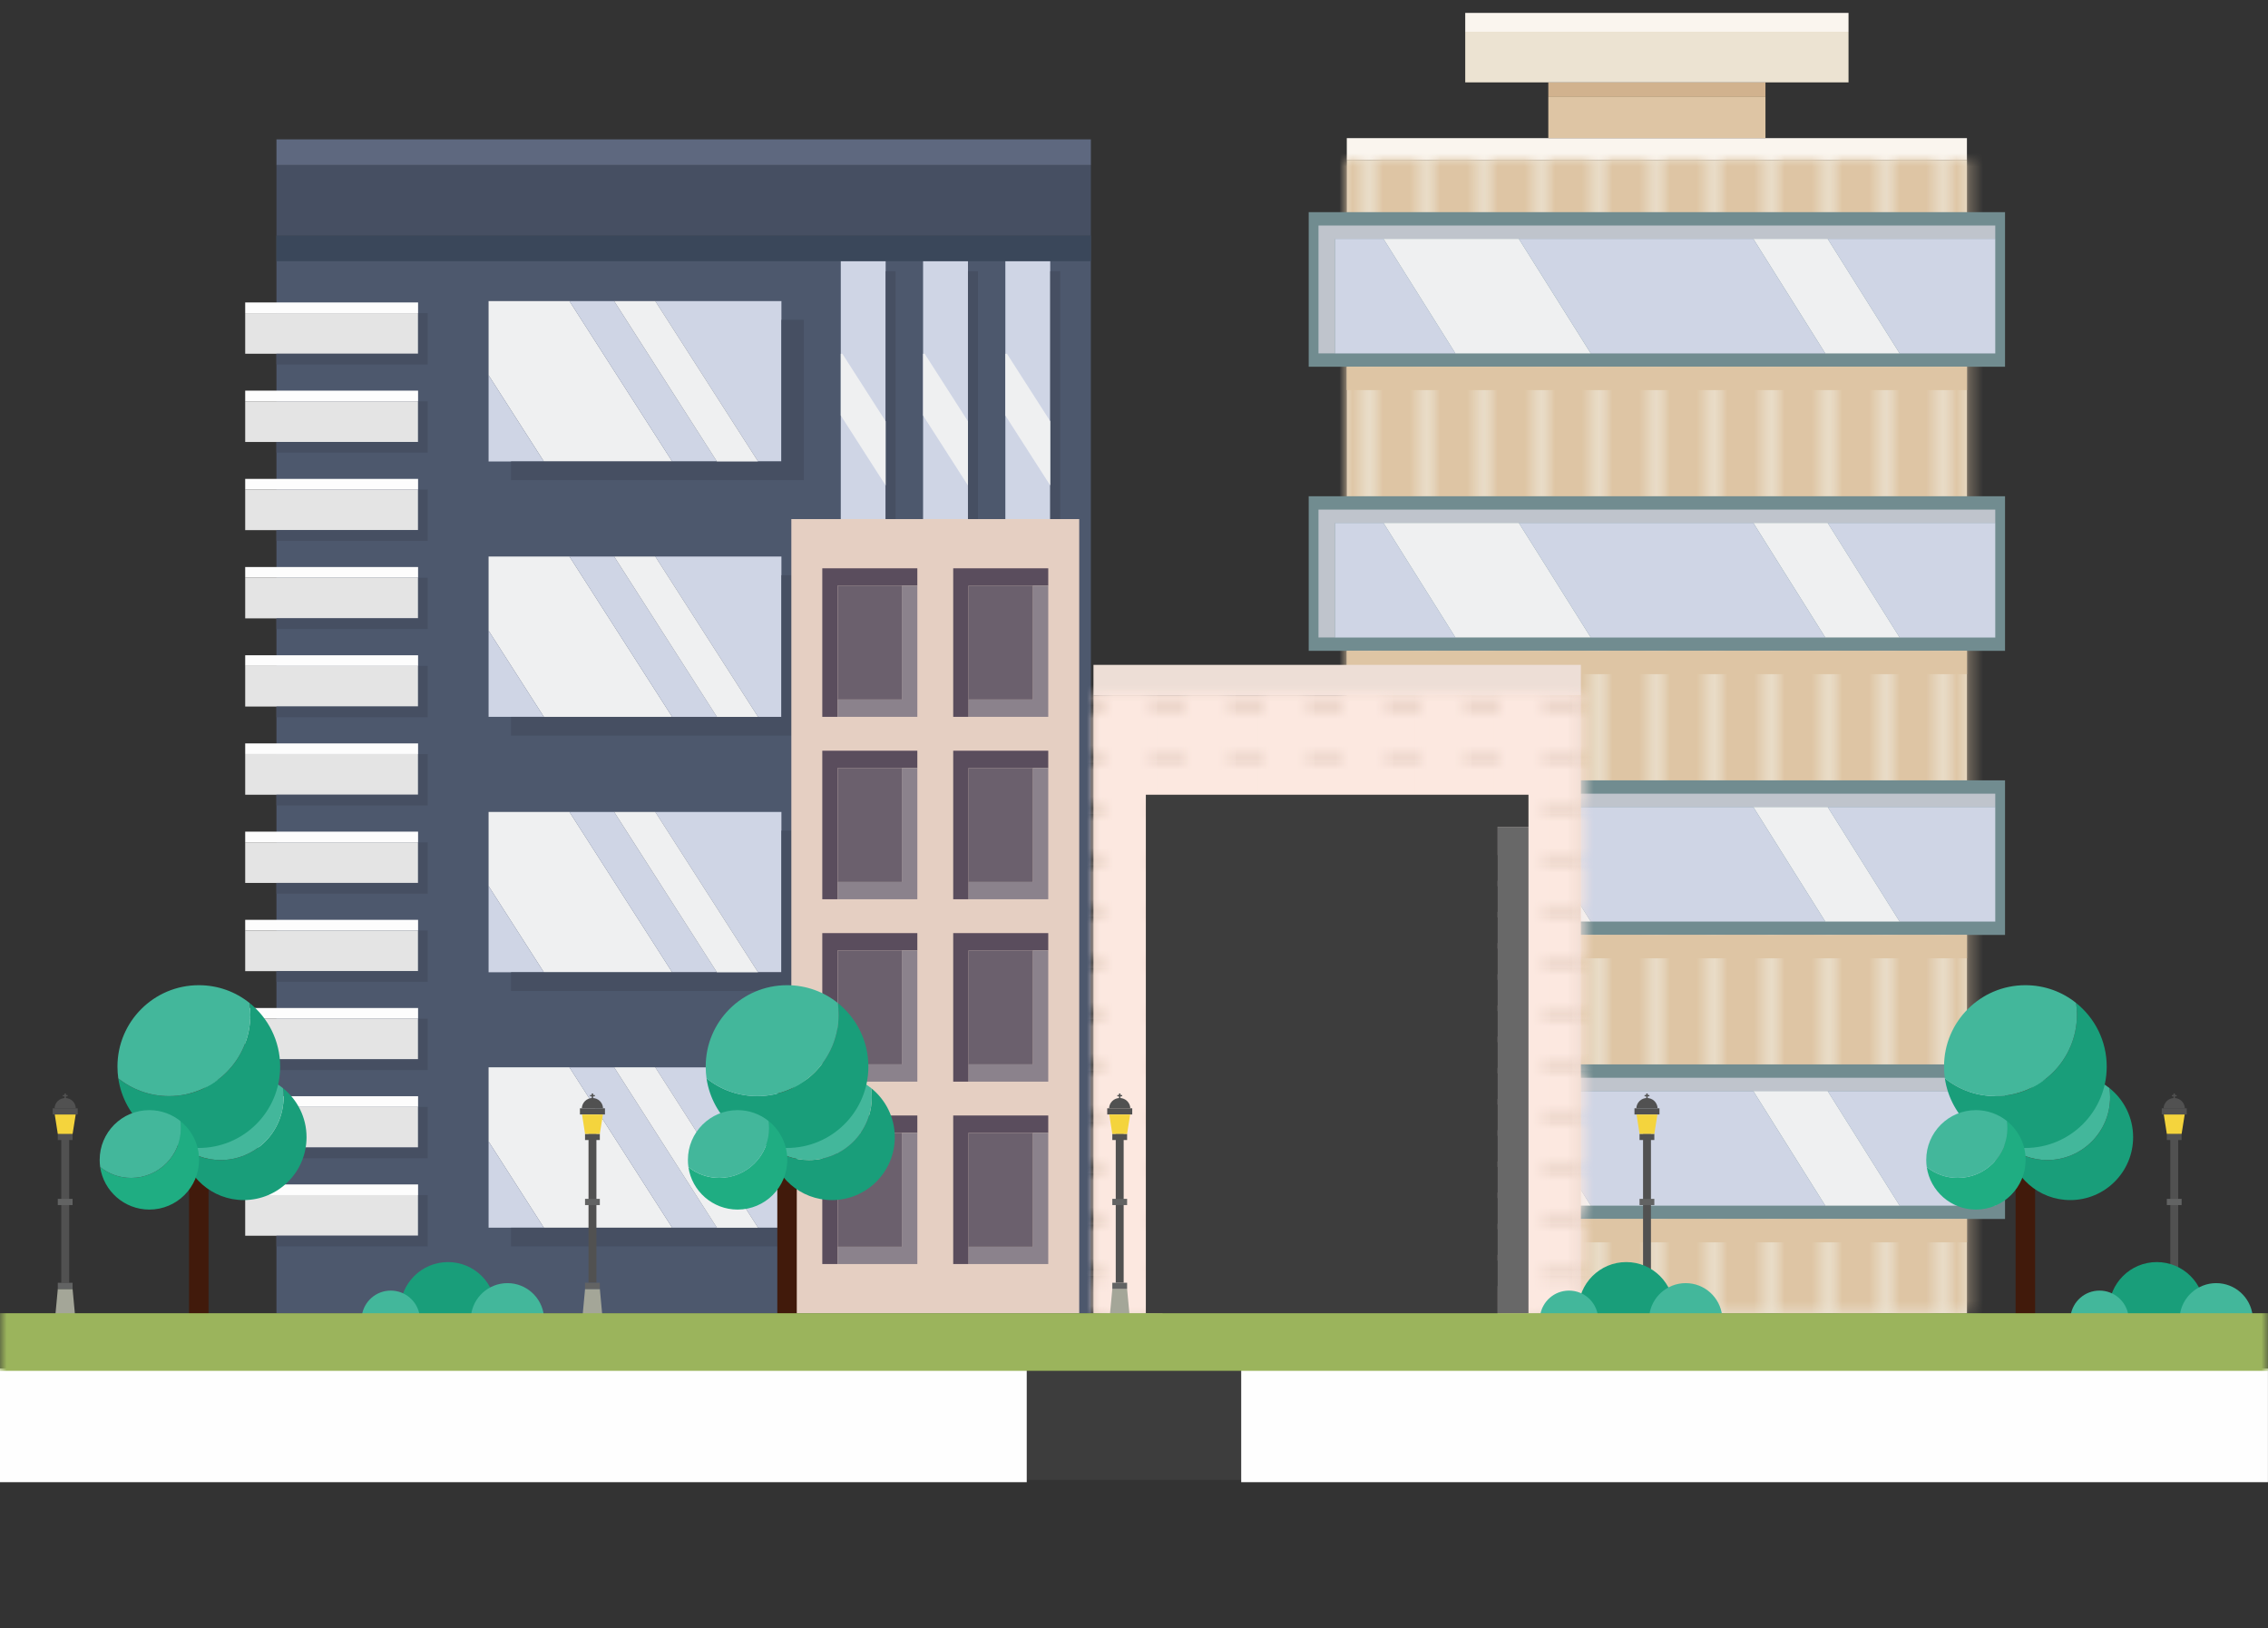 <?xml version="1.0" encoding="UTF-8"?>
<svg width="170px" height="122px" viewBox="0 0 170 122" version="1.1" xmlns="http://www.w3.org/2000/svg" xmlns:xlink="http://www.w3.org/1999/xlink">
    <rect x="0" y="0" width="170" height="122" fill="#333333" stroke="none"/>
    <title>编组</title>
    <defs>
        <polygon id="path-1" points="1.053 0 2.295 0 2.295 86.421 1.053 86.421"></polygon>
        <polygon id="path-3" points="0 0 3.348 0 3.348 86.421 0 86.421"></polygon>
        <polygon id="path-5" points="0 0 3.348 0 3.348 86.421 0 86.421"></polygon>
        <polygon id="path-7" points="0 0 3.348 0 3.348 86.421 0 86.421"></polygon>
        <polygon id="path-9" points="0 0 3.348 0 3.348 86.421 0 86.421"></polygon>
        <polygon id="path-11" points="0 0 3.348 0 3.348 86.421 0 86.421"></polygon>
        <polygon id="path-13" points="0 0 3.348 0 3.348 86.421 0 86.421"></polygon>
        <polygon id="path-15" points="0 0 3.348 0 3.348 86.421 0 86.421"></polygon>
        <polygon id="path-17" points="0 0 3.348 0 3.348 86.421 0 86.421"></polygon>
        <polygon id="path-19" points="0 0 3.348 0 3.348 86.421 0 86.421"></polygon>
        <polygon id="path-21" points="0 0 3.348 0 3.348 86.421 0 86.421"></polygon>
        <polygon id="path-23" points="1.054 0 2.294 0 2.294 86.421 1.054 86.421"></polygon>
        <polygon id="path-25" points="-1.18934508e-14 1.31 36.534 1.31 36.534 2.038 -1.18934508e-14 2.038"></polygon>
        <polygon id="path-27" points="-1.18934508e-14 0 36.534 0 36.534 3.348 -1.18934508e-14 3.348"></polygon>
        <polygon id="path-29" points="-1.18934508e-14 0 36.534 0 36.534 3.348 -1.18934508e-14 3.348"></polygon>
        <polygon id="path-31" points="-1.18934508e-14 0 36.534 0 36.534 3.348 -1.18934508e-14 3.348"></polygon>
        <polygon id="path-33" points="-1.18934508e-14 0 36.534 0 36.534 3.348 -1.18934508e-14 3.348"></polygon>
        <polygon id="path-35" points="-1.18934508e-14 0 36.534 0 36.534 3.348 -1.18934508e-14 3.348"></polygon>
        <polygon id="path-37" points="-1.18934508e-14 0 36.534 0 36.534 3.348 -1.18934508e-14 3.348"></polygon>
        <polygon id="path-39" points="-1.18934508e-14 0 36.534 0 36.534 3.348 -1.18934508e-14 3.348"></polygon>
        <polygon id="path-41" points="-1.18934508e-14 0 36.534 0 36.534 3.348 -1.18934508e-14 3.348"></polygon>
        <polygon id="path-43" points="-1.18934508e-14 0 36.534 0 36.534 3.348 -1.18934508e-14 3.348"></polygon>
        <polygon id="path-45" points="-1.18934508e-14 0 36.534 0 36.534 3.348 -1.18934508e-14 3.348"></polygon>
        <polygon id="path-47" points="-1.18934508e-14 0 36.534 0 36.534 3.348 -1.18934508e-14 3.348"></polygon>
        <polygon id="path-49" points="-1.18934508e-14 0.297 36.534 0.297 36.534 3.051 -1.18934508e-14 3.051"></polygon>
        <polygon id="path-51" points="0 0 3.348 0 3.348 46.279 0 46.279"></polygon>
        <polygon id="path-53" points="0 0 3.348 0 3.348 46.279 0 46.279"></polygon>
        <polygon id="path-55" points="0 0 3.348 0 3.348 46.279 0 46.279"></polygon>
        <polygon id="path-57" points="0 0 3.348 0 3.348 46.279 0 46.279"></polygon>
        <polygon id="path-59" points="0 0 3.348 0 3.348 46.279 0 46.279"></polygon>
        <polygon id="path-61" points="0 0 3.348 0 3.348 46.279 0 46.279"></polygon>
        <polygon id="path-63" points="1.571 0 1.777 0 1.777 46.279 1.571 46.279"></polygon>
        <polygon id="path-65" points="0 120.092 169.997 120.092 169.997 0 0 0"></polygon>
    </defs>
    <g id="页面-3" stroke="none" stroke-width="1" fill="none" fill-rule="evenodd">
        <g id="蓄电所首页修改" transform="translate(-1409, -2922)">
            <g id="编组-41" transform="translate(0, 1925)">
                <g id="编组-82" transform="translate(0, 660)">
                    <g id="编组-48" transform="translate(327, 122)">
                        <g id="编组-63" transform="translate(15, 193)">
                            <g id="编组" transform="translate(1067, 22)">
                                <polygon id="Fill-1" fill="#FAF5EE" points="100.95 11.985 147.433 11.985 147.433 10.351 100.95 10.351"></polygon>
                                <polygon id="Fill-2" fill="#ECE3D2" points="100.954 98.406 147.436 98.406 147.436 11.985 100.954 11.985"></polygon>
                                <g transform="translate(99.897, 11.985)">
                                    <g>
                                        <mask id="mask-2" fill="white">
                                            <use xlink:href="#path-1"></use>
                                        </mask>
                                        <g id="Clip-4"></g>
                                        <line x1="0.621" y1="-2.234" x2="0.621" y2="88.7" id="Stroke-3" stroke="#DEC5A4" stroke-width="11.543" mask="url(#mask-2)"></line>
                                    </g>
                                    <g transform="translate(3.252, 0)">
                                        <mask id="mask-4" fill="white">
                                            <use xlink:href="#path-3"></use>
                                        </mask>
                                        <g id="Clip-6"></g>
                                        <line x1="1.674" y1="-2.234" x2="1.674" y2="88.7" id="Stroke-5" stroke="#DEC5A4" stroke-width="11.543" mask="url(#mask-4)"></line>
                                    </g>
                                    <g transform="translate(7.556, 0)">
                                        <mask id="mask-6" fill="white">
                                            <use xlink:href="#path-5"></use>
                                        </mask>
                                        <g id="Clip-8"></g>
                                        <line x1="1.674" y1="-2.234" x2="1.674" y2="88.7" id="Stroke-7" stroke="#DEC5A4" stroke-width="11.543" mask="url(#mask-6)"></line>
                                    </g>
                                    <g transform="translate(11.86, 0)">
                                        <mask id="mask-8" fill="white">
                                            <use xlink:href="#path-7"></use>
                                        </mask>
                                        <g id="Clip-10"></g>
                                        <line x1="1.674" y1="-2.234" x2="1.674" y2="88.7" id="Stroke-9" stroke="#DEC5A4" stroke-width="11.543" mask="url(#mask-8)"></line>
                                    </g>
                                    <g transform="translate(16.165, 0)">
                                        <mask id="mask-10" fill="white">
                                            <use xlink:href="#path-9"></use>
                                        </mask>
                                        <g id="Clip-12"></g>
                                        <line x1="1.674" y1="-2.234" x2="1.674" y2="88.7" id="Stroke-11" stroke="#DEC5A4" stroke-width="11.543" mask="url(#mask-10)"></line>
                                    </g>
                                    <g transform="translate(20.469, 0)">
                                        <mask id="mask-12" fill="white">
                                            <use xlink:href="#path-11"></use>
                                        </mask>
                                        <g id="Clip-14"></g>
                                        <line x1="1.674" y1="-2.234" x2="1.674" y2="88.7" id="Stroke-13" stroke="#DEC5A4" stroke-width="11.543" mask="url(#mask-12)"></line>
                                    </g>
                                    <g transform="translate(24.774, 0)">
                                        <mask id="mask-14" fill="white">
                                            <use xlink:href="#path-13"></use>
                                        </mask>
                                        <g id="Clip-16"></g>
                                        <line x1="1.674" y1="-2.234" x2="1.674" y2="88.7" id="Stroke-15" stroke="#DEC5A4" stroke-width="11.543" mask="url(#mask-14)"></line>
                                    </g>
                                    <g transform="translate(29.078, 0)">
                                        <mask id="mask-16" fill="white">
                                            <use xlink:href="#path-15"></use>
                                        </mask>
                                        <g id="Clip-18"></g>
                                        <line x1="1.674" y1="-2.234" x2="1.674" y2="88.7" id="Stroke-17" stroke="#DEC5A4" stroke-width="11.543" mask="url(#mask-16)"></line>
                                    </g>
                                    <g transform="translate(33.382, 0)">
                                        <mask id="mask-18" fill="white">
                                            <use xlink:href="#path-17"></use>
                                        </mask>
                                        <g id="Clip-20"></g>
                                        <line x1="1.674" y1="-2.234" x2="1.674" y2="88.7" id="Stroke-19" stroke="#DEC5A4" stroke-width="11.543" mask="url(#mask-18)"></line>
                                    </g>
                                    <g transform="translate(37.686, 0)">
                                        <mask id="mask-20" fill="white">
                                            <use xlink:href="#path-19"></use>
                                        </mask>
                                        <g id="Clip-22"></g>
                                        <line x1="1.674" y1="-2.234" x2="1.674" y2="88.7" id="Stroke-21" stroke="#DEC5A4" stroke-width="11.543" mask="url(#mask-20)"></line>
                                    </g>
                                    <g transform="translate(41.991, 0)">
                                        <mask id="mask-22" fill="white">
                                            <use xlink:href="#path-21"></use>
                                        </mask>
                                        <g id="Clip-24"></g>
                                        <line x1="1.674" y1="-2.234" x2="1.674" y2="88.7" id="Stroke-23" stroke="#DEC5A4" stroke-width="11.543" mask="url(#mask-22)"></line>
                                    </g>
                                    <g transform="translate(45.241, 0)">
                                        <mask id="mask-24" fill="white">
                                            <use xlink:href="#path-23"></use>
                                        </mask>
                                        <g id="Clip-26"></g>
                                        <line x1="2.727" y1="-2.234" x2="2.727" y2="88.7" id="Stroke-25" stroke="#DEC5A4" stroke-width="11.543" mask="url(#mask-24)"></line>
                                    </g>
                                </g>
                                <polygon id="Fill-27" fill="#718C90" points="98.095 27.481 150.289 27.481 150.289 15.898 98.095 15.898"></polygon>
                                <polygon id="Fill-28" fill="#BFC4CC" points="149.557 16.899 149.557 17.9 100.071 17.9 100.071 26.48 98.829 26.48 98.829 16.899"></polygon>
                                <polygon id="Fill-29" fill="#EFF0F1" points="119.239 26.482 109.092 26.482 103.699 17.898 113.846 17.898"></polygon>
                                <polygon id="Fill-30" fill="#CFD5E5" points="103.701 17.899 109.094 26.482 100.072 26.482 100.072 17.899"></polygon>
                                <polygon id="Fill-31" fill="#EFF0F1" points="142.39 26.482 136.816 26.482 131.423 17.898 136.997 17.898"></polygon>
                                <polygon id="Fill-32" fill="#CFD5E5" points="131.423 17.899 136.816 26.482 119.24 26.482 113.847 17.899"></polygon>
                                <polygon id="Fill-33" fill="#CFD5E5" points="149.557 17.899 149.557 26.482 142.389 26.482 136.996 17.899"></polygon>
                                <polygon id="Fill-34" fill="#718C90" points="98.095 48.769 150.289 48.769 150.289 37.186 98.095 37.186"></polygon>
                                <polygon id="Fill-35" fill="#BFC4CC" points="149.557 38.187 149.557 39.188 100.071 39.188 100.071 47.768 98.829 47.768 98.829 38.187"></polygon>
                                <polygon id="Fill-36" fill="#EFF0F1" points="119.239 47.769 109.092 47.769 103.699 39.185 113.846 39.185"></polygon>
                                <polygon id="Fill-37" fill="#CFD5E5" points="103.701 39.186 109.094 47.77 100.072 47.77 100.072 39.186"></polygon>
                                <polygon id="Fill-38" fill="#EFF0F1" points="142.39 47.769 136.816 47.769 131.423 39.185 136.997 39.185"></polygon>
                                <polygon id="Fill-39" fill="#CFD5E5" points="131.423 39.186 136.816 47.77 119.24 47.77 113.847 39.186"></polygon>
                                <polygon id="Fill-40" fill="#CFD5E5" points="149.557 39.186 149.557 47.77 142.389 47.77 136.996 39.186"></polygon>
                                <polygon id="Fill-41" fill="#718C90" points="98.095 70.058 150.289 70.058 150.289 58.474 98.095 58.474"></polygon>
                                <polygon id="Fill-42" fill="#BFC4CC" points="149.557 59.474 149.557 60.475 100.071 60.475 100.071 69.055 98.829 69.055 98.829 59.474"></polygon>
                                <polygon id="Fill-43" fill="#EFF0F1" points="119.239 69.056 109.092 69.056 103.699 60.473 113.846 60.473"></polygon>
                                <polygon id="Fill-44" fill="#CFD5E5" points="103.701 60.473 109.094 69.057 100.072 69.057 100.072 60.473"></polygon>
                                <polygon id="Fill-45" fill="#EFF0F1" points="142.39 69.056 136.816 69.056 131.423 60.473 136.997 60.473"></polygon>
                                <polygon id="Fill-46" fill="#CFD5E5" points="131.423 60.473 136.816 69.057 119.24 69.057 113.847 60.473"></polygon>
                                <polygon id="Fill-47" fill="#CFD5E5" points="149.557 60.473 149.557 69.057 142.389 69.057 136.996 60.473"></polygon>
                                <polygon id="Fill-48" fill="#718C90" points="98.095 91.342 150.289 91.342 150.289 79.759 98.095 79.759"></polygon>
                                <polygon id="Fill-49" fill="#BFC4CC" points="149.557 80.761 149.557 81.762 100.071 81.762 100.071 90.342 98.829 90.342 98.829 80.761"></polygon>
                                <polygon id="Fill-50" fill="#EFF0F1" points="119.239 90.343 109.092 90.343 103.699 81.76 113.846 81.76"></polygon>
                                <polygon id="Fill-51" fill="#CFD5E5" points="103.701 81.761 109.094 90.344 100.072 90.344 100.072 81.761"></polygon>
                                <polygon id="Fill-52" fill="#EFF0F1" points="142.39 90.343 136.816 90.343 131.423 81.76 136.997 81.76"></polygon>
                                <polygon id="Fill-53" fill="#CFD5E5" points="131.423 81.761 136.816 90.344 119.24 90.344 113.847 81.761"></polygon>
                                <polygon id="Fill-54" fill="#CFD5E5" points="149.557 81.761 149.557 90.344 142.389 90.344 136.996 81.761"></polygon>
                                <polygon id="Fill-55" fill="#DEC5A4" points="100.95 29.232 147.433 29.232 147.433 27.481 100.95 27.481"></polygon>
                                <polygon id="Fill-56" fill="#DEC5A4" points="100.95 50.517 147.433 50.517 147.433 48.769 100.95 48.769"></polygon>
                                <polygon id="Fill-57" fill="#DEC5A4" points="100.95 71.808 147.433 71.808 147.433 70.058 100.95 70.058"></polygon>
                                <polygon id="Fill-58" fill="#DEC5A4" points="100.95 93.093 147.433 93.093 147.433 91.342 100.95 91.342"></polygon>
                                <polygon id="Fill-59" fill="#D1B28E" points="116.055 7.268 132.332 7.268 132.332 6.173 116.055 6.173"></polygon>
                                <polygon id="Fill-60" fill="#DEC5A4" points="116.055 10.351 132.332 10.351 132.332 7.265 116.055 7.265"></polygon>
                                <polygon id="Fill-61" fill="#FAF5EE" points="109.828 2.38 138.558 2.38 138.558 0.967 109.828 0.967"></polygon>
                                <polygon id="Fill-62" fill="#ECE3D2" points="109.828 6.173 138.558 6.173 138.558 2.38 109.828 2.38"></polygon>
                                <polygon id="Fill-63" fill="#464F62" points="20.722 17.652 81.768 17.652 81.768 12.366 20.722 12.366"></polygon>
                                <polygon id="Fill-64" fill="#5E687F" points="20.722 12.366 81.768 12.366 81.768 10.445 20.722 10.445"></polygon>
                                <polygon id="Fill-65" fill="#4D586D" points="20.722 98.406 81.768 98.406 81.768 17.652 20.722 17.652"></polygon>
                                <polygon id="Fill-66" fill="#FDFDFD" points="18.379 23.464 31.338 23.464 31.338 22.664 18.379 22.664"></polygon>
                                <polygon id="Fill-67" fill="#E4E4E4" points="18.379 26.507 31.338 26.507 31.338 23.464 18.379 23.464"></polygon>
                                <polygon id="Fill-68" fill="#464F62" points="32.058 23.463 32.058 27.31 20.722 27.31 20.722 26.506 31.338 26.506 31.338 23.463"></polygon>
                                <polygon id="Fill-69" fill="#FDFDFD" points="18.379 30.072 31.338 30.072 31.338 29.272 18.379 29.272"></polygon>
                                <polygon id="Fill-70" fill="#E4E4E4" points="18.379 33.119 31.338 33.119 31.338 30.072 18.379 30.072"></polygon>
                                <polygon id="Fill-71" fill="#464F62" points="32.058 30.072 32.058 33.919 20.722 33.919 20.722 33.116 31.338 33.116 31.338 30.072"></polygon>
                                <polygon id="Fill-72" fill="#FDFDFD" points="18.379 36.684 31.338 36.684 31.338 35.884 18.379 35.884"></polygon>
                                <polygon id="Fill-73" fill="#E4E4E4" points="18.379 39.724 31.338 39.724 31.338 36.681 18.379 36.681"></polygon>
                                <polygon id="Fill-74" fill="#464F62" points="32.058 36.682 32.058 40.528 20.722 40.528 20.722 39.725 31.338 39.725 31.338 36.682"></polygon>
                                <polygon id="Fill-75" fill="#FDFDFD" points="18.379 43.289 31.338 43.289 31.338 42.489 18.379 42.489"></polygon>
                                <polygon id="Fill-76" fill="#E4E4E4" points="18.379 46.336 31.338 46.336 31.338 43.289 18.379 43.289"></polygon>
                                <polygon id="Fill-77" fill="#464F62" points="32.058 43.29 32.058 47.137 20.722 47.137 20.722 46.333 31.338 46.333 31.338 43.29"></polygon>
                                <polygon id="Fill-78" fill="#FDFDFD" points="18.379 49.901 31.338 49.901 31.338 49.101 18.379 49.101"></polygon>
                                <polygon id="Fill-79" fill="#E4E4E4" points="18.379 52.944 31.338 52.944 31.338 49.901 18.379 49.901"></polygon>
                                <polygon id="Fill-80" fill="#464F62" points="32.058 49.899 32.058 53.746 20.722 53.746 20.722 52.942 31.338 52.942 31.338 49.899"></polygon>
                                <polygon id="Fill-81" fill="#FDFDFD" points="18.379 56.506 31.338 56.506 31.338 55.706 18.379 55.706"></polygon>
                                <polygon id="Fill-82" fill="#E4E4E4" points="18.379 59.552 31.338 59.552 31.338 56.506 18.379 56.506"></polygon>
                                <polygon id="Fill-83" fill="#464F62" points="32.058 56.508 32.058 60.355 20.722 60.355 20.722 59.551 31.338 59.551 31.338 56.508"></polygon>
                                <polygon id="Fill-84" fill="#FDFDFD" points="18.379 63.118 31.338 63.118 31.338 62.318 18.379 62.318"></polygon>
                                <polygon id="Fill-85" fill="#E4E4E4" points="18.379 66.161 31.338 66.161 31.338 63.118 18.379 63.118"></polygon>
                                <polygon id="Fill-86" fill="#464F62" points="32.058 63.117 32.058 66.964 20.722 66.964 20.722 66.16 31.338 66.16 31.338 63.117"></polygon>
                                <polygon id="Fill-87" fill="#FDFDFD" points="18.379 69.726 31.338 69.726 31.338 68.926 18.379 68.926"></polygon>
                                <polygon id="Fill-88" fill="#E4E4E4" points="18.379 72.772 31.338 72.772 31.338 69.726 18.379 69.726"></polygon>
                                <polygon id="Fill-89" fill="#464F62" points="32.058 69.726 32.058 73.572 20.722 73.572 20.722 72.769 31.338 72.769 31.338 69.726"></polygon>
                                <polygon id="Fill-90" fill="#FDFDFD" points="18.379 76.334 31.338 76.334 31.338 75.534 18.379 75.534"></polygon>
                                <polygon id="Fill-91" fill="#E4E4E4" points="18.379 79.378 31.338 79.378 31.338 76.334 18.379 76.334"></polygon>
                                <polygon id="Fill-92" fill="#464F62" points="32.058 76.335 32.058 80.181 20.722 80.181 20.722 79.378 31.338 79.378 31.338 76.335"></polygon>
                                <polygon id="Fill-93" fill="#FDFDFD" points="18.379 82.943 31.338 82.943 31.338 82.143 18.379 82.143"></polygon>
                                <polygon id="Fill-94" fill="#E4E4E4" points="18.379 85.989 31.338 85.989 31.338 82.943 18.379 82.943"></polygon>
                                <polygon id="Fill-95" fill="#464F62" points="32.058 82.944 32.058 86.79 20.722 86.79 20.722 85.987 31.338 85.987 31.338 82.944"></polygon>
                                <polygon id="Fill-96" fill="#FDFDFD" points="18.379 89.555 31.338 89.555 31.338 88.754 18.379 88.754"></polygon>
                                <polygon id="Fill-97" fill="#E4E4E4" points="18.379 92.598 31.338 92.598 31.338 89.555 18.379 89.555"></polygon>
                                <polygon id="Fill-98" fill="#464F62" points="32.058 89.553 32.058 93.399 20.722 93.399 20.722 92.596 31.338 92.596 31.338 89.553"></polygon>
                                <polygon id="Fill-99" fill="#3A475A" points="20.722 19.574 81.768 19.574 81.768 17.652 20.722 17.652"></polygon>
                                <polygon id="Fill-100" fill="#EFF0F1" points="50.385 34.579 40.767 34.579 36.622 28.115 36.622 22.561 42.682 22.561"></polygon>
                                <polygon id="Fill-101" fill="#CFD5E5" points="36.622 28.114 40.766 34.578 36.622 34.578"></polygon>
                                <polygon id="Fill-102" fill="#CFD5E5" points="46.033 22.563 53.739 34.581 50.385 34.581 42.682 22.563"></polygon>
                                <polygon id="Fill-103" fill="#CFD5E5" points="58.572 22.563 58.572 34.581 56.825 34.581 49.118 22.563"></polygon>
                                <polygon id="Fill-104" fill="#464F62" points="60.254 23.963 60.254 35.982 38.303 35.982 38.303 34.579 58.571 34.579 58.571 23.963"></polygon>
                                <polygon id="Fill-105" fill="#EFF0F1" points="56.823 34.579 53.737 34.579 46.034 22.561 49.117 22.561"></polygon>
                                <polygon id="Fill-106" fill="#EFF0F1" points="50.385 53.719 40.767 53.719 36.622 47.255 36.622 41.701 42.682 41.701"></polygon>
                                <polygon id="Fill-107" fill="#CFD5E5" points="36.622 47.253 40.766 53.717 36.622 53.717"></polygon>
                                <polygon id="Fill-108" fill="#CFD5E5" points="46.033 41.702 53.739 53.72 50.385 53.72 42.682 41.702"></polygon>
                                <polygon id="Fill-109" fill="#CFD5E5" points="58.572 41.702 58.572 53.72 56.825 53.72 49.118 41.702"></polygon>
                                <polygon id="Fill-110" fill="#464F62" points="60.254 43.102 60.254 55.121 38.303 55.121 38.303 53.718 58.571 53.718 58.571 43.102"></polygon>
                                <polygon id="Fill-111" fill="#EFF0F1" points="56.823 53.719 53.737 53.719 46.034 41.701 49.117 41.701"></polygon>
                                <polygon id="Fill-112" fill="#EFF0F1" points="50.385 72.858 40.767 72.858 36.622 66.394 36.622 60.84 42.682 60.84"></polygon>
                                <polygon id="Fill-113" fill="#CFD5E5" points="36.622 66.392 40.766 72.857 36.622 72.857"></polygon>
                                <polygon id="Fill-114" fill="#CFD5E5" points="46.033 60.842 53.739 72.86 50.385 72.86 42.682 60.842"></polygon>
                                <polygon id="Fill-115" fill="#CFD5E5" points="58.572 60.842 58.572 72.86 56.825 72.86 49.118 60.842"></polygon>
                                <polygon id="Fill-116" fill="#464F62" points="60.254 62.242 60.254 74.26 38.303 74.26 38.303 72.858 58.571 72.858 58.571 62.242"></polygon>
                                <polygon id="Fill-117" fill="#EFF0F1" points="56.823 72.858 53.737 72.858 46.034 60.84 49.117 60.84"></polygon>
                                <polygon id="Fill-118" fill="#EFF0F1" points="50.385 91.998 40.767 91.998 36.622 85.533 36.622 79.979 42.682 79.979"></polygon>
                                <polygon id="Fill-119" fill="#CFD5E5" points="36.622 85.532 40.766 91.996 36.622 91.996"></polygon>
                                <polygon id="Fill-120" fill="#CFD5E5" points="46.033 79.981 53.739 91.999 50.385 91.999 42.682 79.981"></polygon>
                                <polygon id="Fill-121" fill="#CFD5E5" points="58.572 79.981 58.572 91.999 56.825 91.999 49.118 79.981"></polygon>
                                <polygon id="Fill-122" fill="#464F62" points="60.254 81.381 60.254 93.399 38.303 93.399 38.303 91.997 58.571 91.997 58.571 81.381"></polygon>
                                <polygon id="Fill-123" fill="#EFF0F1" points="56.823 91.998 53.737 91.998 46.034 79.979 49.117 79.979"></polygon>
                                <polygon id="Fill-124" fill="#CFD5E5" points="63.021 63.118 66.385 63.118 66.385 19.577 63.021 19.577"></polygon>
                                <polygon id="Fill-125" fill="#464F62" points="67.133 20.324 67.133 63.864 63.768 63.864 63.768 63.118 66.386 63.118 66.386 20.324"></polygon>
                                <polygon id="Fill-126" fill="#EFF0F1" points="66.385 31.568 66.385 36.378 63.021 31.132 63.021 26.509 63.141 26.509"></polygon>
                                <polygon id="Fill-127" fill="#EFF0F1" points="66.385 47.354 66.385 52.164 63.021 46.918 63.021 42.108"></polygon>
                                <polygon id="Fill-128" fill="#CFD5E5" points="69.19 63.118 72.555 63.118 72.555 19.577 69.19 19.577"></polygon>
                                <polygon id="Fill-129" fill="#464F62" points="73.301 20.324 73.301 63.864 69.937 63.864 69.937 63.118 72.555 63.118 72.555 20.324"></polygon>
                                <polygon id="Fill-130" fill="#EFF0F1" points="72.554 31.568 72.554 36.378 69.19 31.132 69.19 26.509 69.31 26.509"></polygon>
                                <polygon id="Fill-131" fill="#EFF0F1" points="72.554 47.354 72.554 52.164 69.19 46.918 69.19 42.108"></polygon>
                                <polygon id="Fill-132" fill="#CFD5E5" points="75.357 63.118 78.721 63.118 78.721 19.577 75.357 19.577"></polygon>
                                <polygon id="Fill-133" fill="#464F62" points="79.47 20.324 79.47 63.864 76.106 63.864 76.106 63.118 78.724 63.118 78.724 20.324"></polygon>
                                <polygon id="Fill-134" fill="#EFF0F1" points="78.723 31.568 78.723 36.378 75.358 31.132 75.358 26.509 75.479 26.509"></polygon>
                                <polygon id="Fill-135" fill="#EFF0F1" points="78.723 47.354 78.723 52.164 75.358 46.918 75.358 42.108"></polygon>
                                <polygon id="Fill-136" fill="#E5CFC2" points="59.315 98.406 80.894 98.406 80.894 38.897 59.315 38.897"></polygon>
                                <polygon id="Fill-137" fill="#5A4D5D" points="68.76 42.585 68.76 43.88 62.788 43.88 62.788 53.716 61.636 53.716 61.636 42.585"></polygon>
                                <polygon id="Fill-138" fill="#8B828C" points="68.76 43.881 68.76 53.716 62.788 53.716 62.788 52.421 67.605 52.421 67.605 43.881"></polygon>
                                <polygon id="Fill-139" fill="#6B606D" points="62.79 52.418 67.607 52.418 67.607 43.878 62.79 43.878"></polygon>
                                <polygon id="Fill-140" fill="#5A4D5D" points="78.573 42.585 78.573 43.88 72.601 43.88 72.601 53.716 71.449 53.716 71.449 42.585"></polygon>
                                <polygon id="Fill-141" fill="#8B828C" points="78.573 43.881 78.573 53.716 72.601 53.716 72.601 52.421 77.418 52.421 77.418 43.881"></polygon>
                                <polygon id="Fill-142" fill="#6B606D" points="72.602 52.418 77.419 52.418 77.419 43.878 72.602 43.878"></polygon>
                                <polygon id="Fill-143" fill="#5A4D5D" points="68.76 56.253 68.76 57.548 62.788 57.548 62.788 67.384 61.636 67.384 61.636 56.253"></polygon>
                                <polygon id="Fill-144" fill="#8B828C" points="68.76 57.549 68.76 67.384 62.788 67.384 62.788 66.089 67.605 66.089 67.605 57.549"></polygon>
                                <polygon id="Fill-145" fill="#6B606D" points="62.79 66.087 67.607 66.087 67.607 57.547 62.79 57.547"></polygon>
                                <polygon id="Fill-146" fill="#5A4D5D" points="78.573 56.253 78.573 57.548 72.601 57.548 72.601 67.384 71.449 67.384 71.449 56.253"></polygon>
                                <polygon id="Fill-147" fill="#8B828C" points="78.573 57.549 78.573 67.384 72.601 67.384 72.601 66.089 77.418 66.089 77.418 57.549"></polygon>
                                <polygon id="Fill-148" fill="#6B606D" points="72.602 66.087 77.419 66.087 77.419 57.547 72.602 57.547"></polygon>
                                <polygon id="Fill-149" fill="#5A4D5D" points="68.76 69.921 68.76 71.216 62.788 71.216 62.788 81.052 61.636 81.052 61.636 69.921"></polygon>
                                <polygon id="Fill-150" fill="#8B828C" points="68.76 71.217 68.76 81.052 62.788 81.052 62.788 79.757 67.605 79.757 67.605 71.217"></polygon>
                                <polygon id="Fill-151" fill="#6B606D" points="62.79 79.756 67.607 79.756 67.607 71.216 62.79 71.216"></polygon>
                                <polygon id="Fill-152" fill="#5A4D5D" points="78.573 69.921 78.573 71.216 72.601 71.216 72.601 81.052 71.449 81.052 71.449 69.921"></polygon>
                                <polygon id="Fill-153" fill="#8B828C" points="78.573 71.217 78.573 81.052 72.601 81.052 72.601 79.757 77.418 79.757 77.418 71.217"></polygon>
                                <polygon id="Fill-154" fill="#6B606D" points="72.602 79.756 77.419 79.756 77.419 71.216 72.602 71.216"></polygon>
                                <polygon id="Fill-155" fill="#5A4D5D" points="68.76 83.588 68.76 84.884 62.788 84.884 62.788 94.719 61.636 94.719 61.636 83.588"></polygon>
                                <polygon id="Fill-156" fill="#8B828C" points="68.76 84.885 68.76 94.72 62.788 94.72 62.788 93.425 67.605 93.425 67.605 84.885"></polygon>
                                <polygon id="Fill-157" fill="#6B606D" points="62.79 93.425 67.607 93.425 67.607 84.885 62.79 84.885"></polygon>
                                <polygon id="Fill-158" fill="#5A4D5D" points="78.573 83.588 78.573 84.884 72.601 84.884 72.601 94.719 71.449 94.719 71.449 83.588"></polygon>
                                <polygon id="Fill-159" fill="#8B828C" points="78.573 84.885 78.573 94.72 72.601 94.72 72.601 93.425 77.418 93.425 77.418 84.885"></polygon>
                                <polygon id="Fill-160" fill="#6B606D" points="72.602 93.425 77.419 93.425 77.419 84.885 72.602 84.885"></polygon>
                                <polygon id="Fill-161" fill="#EDDED6" points="81.962 52.127 118.496 52.127 118.496 49.821 81.962 49.821"></polygon>
                                <polygon id="Fill-162" fill="#E5CFC2" points="81.962 98.406 118.496 98.406 118.496 52.124 81.962 52.124"></polygon>
                                <g transform="translate(81.962, 50.817)">
                                    <g>
                                        <mask id="mask-26" fill="white">
                                            <use xlink:href="#path-25"></use>
                                        </mask>
                                        <g id="Clip-164"></g>
                                        <line x1="-8.136" y1="0.364" x2="44.668" y2="0.364" id="Stroke-163" stroke="#FCE8E0" stroke-width="4.257" mask="url(#mask-26)"></line>
                                    </g>
                                    <g transform="translate(0, 2.535)">
                                        <mask id="mask-28" fill="white">
                                            <use xlink:href="#path-27"></use>
                                        </mask>
                                        <g id="Clip-166"></g>
                                        <line x1="-8.136" y1="1.674" x2="44.668" y2="1.674" id="Stroke-165" stroke="#FCE8E0" stroke-width="4.257" mask="url(#mask-28)"></line>
                                    </g>
                                    <g transform="translate(0, 6.381)">
                                        <mask id="mask-30" fill="white">
                                            <use xlink:href="#path-29"></use>
                                        </mask>
                                        <g id="Clip-168"></g>
                                        <line x1="-8.136" y1="1.674" x2="44.668" y2="1.674" id="Stroke-167" stroke="#FCE8E0" stroke-width="4.257" mask="url(#mask-30)"></line>
                                    </g>
                                    <g transform="translate(0, 10.226)">
                                        <mask id="mask-32" fill="white">
                                            <use xlink:href="#path-31"></use>
                                        </mask>
                                        <g id="Clip-170"></g>
                                        <line x1="-8.136" y1="1.674" x2="44.668" y2="1.674" id="Stroke-169" stroke="#FCE8E0" stroke-width="4.257" mask="url(#mask-32)"></line>
                                    </g>
                                    <g transform="translate(0, 14.071)">
                                        <mask id="mask-34" fill="white">
                                            <use xlink:href="#path-33"></use>
                                        </mask>
                                        <g id="Clip-172"></g>
                                        <line x1="-8.136" y1="1.674" x2="44.668" y2="1.674" id="Stroke-171" stroke="#FCE8E0" stroke-width="4.257" mask="url(#mask-34)"></line>
                                    </g>
                                    <g transform="translate(0, 17.917)">
                                        <mask id="mask-36" fill="white">
                                            <use xlink:href="#path-35"></use>
                                        </mask>
                                        <g id="Clip-174"></g>
                                        <line x1="-8.136" y1="1.674" x2="44.668" y2="1.674" id="Stroke-173" stroke="#FCE8E0" stroke-width="4.257" mask="url(#mask-36)"></line>
                                    </g>
                                    <g transform="translate(0, 21.762)">
                                        <mask id="mask-38" fill="white">
                                            <use xlink:href="#path-37"></use>
                                        </mask>
                                        <g id="Clip-176"></g>
                                        <line x1="-8.136" y1="1.674" x2="44.668" y2="1.674" id="Stroke-175" stroke="#FCE8E0" stroke-width="4.257" mask="url(#mask-38)"></line>
                                    </g>
                                    <g transform="translate(0, 25.608)">
                                        <mask id="mask-40" fill="white">
                                            <use xlink:href="#path-39"></use>
                                        </mask>
                                        <g id="Clip-178"></g>
                                        <line x1="-8.136" y1="1.674" x2="44.668" y2="1.674" id="Stroke-177" stroke="#FCE8E0" stroke-width="4.257" mask="url(#mask-40)"></line>
                                    </g>
                                    <g transform="translate(0, 29.453)">
                                        <mask id="mask-42" fill="white">
                                            <use xlink:href="#path-41"></use>
                                        </mask>
                                        <g id="Clip-180"></g>
                                        <line x1="-8.136" y1="1.674" x2="44.668" y2="1.674" id="Stroke-179" stroke="#FCE8E0" stroke-width="4.257" mask="url(#mask-42)"></line>
                                    </g>
                                    <g transform="translate(0, 33.298)">
                                        <mask id="mask-44" fill="white">
                                            <use xlink:href="#path-43"></use>
                                        </mask>
                                        <g id="Clip-182"></g>
                                        <line x1="-8.136" y1="1.674" x2="44.668" y2="1.674" id="Stroke-181" stroke="#FCE8E0" stroke-width="4.257" mask="url(#mask-44)"></line>
                                    </g>
                                    <g transform="translate(0, 37.143)">
                                        <mask id="mask-46" fill="white">
                                            <use xlink:href="#path-45"></use>
                                        </mask>
                                        <g id="Clip-184"></g>
                                        <line x1="-8.136" y1="1.674" x2="44.668" y2="1.674" id="Stroke-183" stroke="#FCE8E0" stroke-width="4.257" mask="url(#mask-46)"></line>
                                    </g>
                                    <g transform="translate(0, 40.989)">
                                        <mask id="mask-48" fill="white">
                                            <use xlink:href="#path-47"></use>
                                        </mask>
                                        <g id="Clip-186"></g>
                                        <line x1="-8.136" y1="1.674" x2="44.668" y2="1.674" id="Stroke-185" stroke="#FCE8E0" stroke-width="4.257" mask="url(#mask-48)"></line>
                                    </g>
                                    <g transform="translate(0, 44.538)">
                                        <mask id="mask-50" fill="white">
                                            <use xlink:href="#path-49"></use>
                                        </mask>
                                        <g id="Clip-188"></g>
                                        <line x1="-8.136" y1="1.971" x2="44.668" y2="1.971" id="Stroke-187" stroke="#FCE8E0" stroke-width="4.257" mask="url(#mask-50)"></line>
                                    </g>
                                    <g transform="translate(0.978, 1.31)">
                                        <mask id="mask-52" fill="white">
                                            <use xlink:href="#path-51"></use>
                                        </mask>
                                        <g id="Clip-192"></g>
                                        <line x1="1.674" y1="-5.633" x2="1.674" y2="51.888" id="Stroke-191" stroke="#FCE8E0" stroke-width="4.257" mask="url(#mask-52)"></line>
                                    </g>
                                    <g transform="translate(6.87, 1.31)">
                                        <mask id="mask-54" fill="white">
                                            <use xlink:href="#path-53"></use>
                                        </mask>
                                        <g id="Clip-194"></g>
                                        <line x1="1.674" y1="-5.633" x2="1.674" y2="51.888" id="Stroke-193" stroke="#FCE8E0" stroke-width="4.257" mask="url(#mask-54)"></line>
                                    </g>
                                    <g transform="translate(12.761, 1.31)">
                                        <mask id="mask-56" fill="white">
                                            <use xlink:href="#path-55"></use>
                                        </mask>
                                        <g id="Clip-196"></g>
                                        <line x1="1.674" y1="-5.633" x2="1.674" y2="51.888" id="Stroke-195" stroke="#FCE8E0" stroke-width="4.257" mask="url(#mask-56)"></line>
                                    </g>
                                    <g transform="translate(18.652, 1.31)">
                                        <mask id="mask-58" fill="white">
                                            <use xlink:href="#path-57"></use>
                                        </mask>
                                        <g id="Clip-198"></g>
                                        <line x1="1.674" y1="-5.633" x2="1.674" y2="51.888" id="Stroke-197" stroke="#FCE8E0" stroke-width="4.257" mask="url(#mask-58)"></line>
                                    </g>
                                    <g transform="translate(24.544, 1.31)">
                                        <mask id="mask-60" fill="white">
                                            <use xlink:href="#path-59"></use>
                                        </mask>
                                        <g id="Clip-200"></g>
                                        <line x1="1.674" y1="-5.633" x2="1.674" y2="51.888" id="Stroke-199" stroke="#FCE8E0" stroke-width="4.257" mask="url(#mask-60)"></line>
                                    </g>
                                    <g transform="translate(30.435, 1.31)">
                                        <mask id="mask-62" fill="white">
                                            <use xlink:href="#path-61"></use>
                                        </mask>
                                        <g id="Clip-202"></g>
                                        <line x1="1.674" y1="-5.633" x2="1.674" y2="51.888" id="Stroke-201" stroke="#FCE8E0" stroke-width="4.257" mask="url(#mask-62)"></line>
                                    </g>
                                    <g transform="translate(34.756, 1.31)">
                                        <mask id="mask-64" fill="white">
                                            <use xlink:href="#path-63"></use>
                                        </mask>
                                        <g id="Clip-204"></g>
                                        <line x1="3.244" y1="-5.633" x2="3.244" y2="51.888" id="Stroke-203" stroke="#FCE8E0" stroke-width="4.257" mask="url(#mask-64)"></line>
                                    </g>
                                </g>
                                <polygon id="Fill-205" fill="#3D3D3D" points="114.568 59.552 114.568 61.953 88.292 61.953 88.292 98.406 85.888 98.406 85.888 59.552"></polygon>
                                <polygon id="Fill-206" fill="#686868" points="112.245 98.406 114.569 98.406 114.569 61.956 112.245 61.956"></polygon>
                                <polygon id="Fill-207" fill="#555557" points="88.292 98.406 112.245 98.406 112.245 61.953 88.292 61.953"></polygon>
                                <line x1="87.134" y1="63.865" x2="112.246" y2="63.865" id="Stroke-208" stroke="#3D3D3D" stroke-width="4.257"></line>
                                <line x1="87.134" y1="66.202" x2="112.246" y2="66.202" id="Stroke-209" stroke="#3D3D3D" stroke-width="4.257"></line>
                                <line x1="87.134" y1="68.539" x2="112.246" y2="68.539" id="Stroke-210" stroke="#3D3D3D" stroke-width="4.257"></line>
                                <line x1="87.134" y1="70.875" x2="112.246" y2="70.875" id="Stroke-211" stroke="#3D3D3D" stroke-width="4.257"></line>
                                <line x1="87.134" y1="73.212" x2="112.246" y2="73.212" id="Stroke-212" stroke="#3D3D3D" stroke-width="4.257"></line>
                                <line x1="87.134" y1="75.549" x2="112.246" y2="75.549" id="Stroke-213" stroke="#3D3D3D" stroke-width="4.257"></line>
                                <line x1="87.134" y1="77.886" x2="112.246" y2="77.886" id="Stroke-214" stroke="#3D3D3D" stroke-width="4.257"></line>
                                <line x1="87.134" y1="80.223" x2="112.246" y2="80.223" id="Stroke-215" stroke="#3D3D3D" stroke-width="4.257"></line>
                                <line x1="87.134" y1="82.56" x2="112.246" y2="82.56" id="Stroke-216" stroke="#3D3D3D" stroke-width="4.257"></line>
                                <line x1="87.134" y1="84.897" x2="112.246" y2="84.897" id="Stroke-217" stroke="#3D3D3D" stroke-width="4.257"></line>
                                <line x1="87.134" y1="87.234" x2="112.246" y2="87.234" id="Stroke-218" stroke="#3D3D3D" stroke-width="4.257"></line>
                                <line x1="87.134" y1="89.57" x2="112.246" y2="89.57" id="Stroke-219" stroke="#3D3D3D" stroke-width="4.257"></line>
                                <line x1="87.134" y1="91.907" x2="112.246" y2="91.907" id="Stroke-220" stroke="#3D3D3D" stroke-width="4.257"></line>
                                <g transform="translate(87.134, 92.57)" stroke="#3D3D3D" stroke-width="4.257">
                                    <line x1="0" y1="1.674" x2="25.111" y2="1.674" id="Stroke-221"></line>
                                    <line x1="0" y1="4.011" x2="25.111" y2="4.011" id="Stroke-223"></line>
                                </g>
                                <polygon id="Fill-225" fill="#3D3D3D" points="0 110.893 170 110.893 170 102.721 0 102.721"></polygon>
                                <g transform="translate(0, 105.134)" stroke="#FEFEFE" stroke-width="8.515">
                                    <line x1="0" y1="1.674" x2="76.96" y2="1.674" id="Stroke-226"></line>
                                    <line x1="93.036" y1="1.674" x2="169.996" y2="1.674" id="Stroke-228"></line>
                                </g>
                                <polygon id="Fill-230" fill="#A4A698" points="4.333 96.589 4.148 98.561 5.625 98.561 5.441 96.589"></polygon>
                                <polygon id="Fill-231" fill="#515151" points="4.593 96.126 5.186 96.126 5.186 84.965 4.593 84.965"></polygon>
                                <polygon id="Fill-232" fill="#626363" points="4.332 96.588 5.44 96.588 5.44 96.123 4.332 96.123"></polygon>
                                <polygon id="Fill-233" fill="#626363" points="4.332 90.301 5.44 90.301 5.44 89.836 4.332 89.836"></polygon>
                                <polygon id="Fill-234" fill="#515151" points="4.332 85.427 5.44 85.427 5.44 84.965 4.332 84.965"></polygon>
                                <polygon id="Fill-235" fill="#515151" points="3.95 83.512 5.825 83.512 5.825 83.05 3.95 83.05"></polygon>
                                <polygon id="Fill-236" fill="#F4D43D" points="4.104 83.513 4.331 84.966 5.443 84.966 5.674 83.513"></polygon>
                                <g transform="translate(0, 0.967)">
                                    <path d="M5.683,82.084 L4.09,82.084 C4.103,81.656 4.455,81.311 4.887,81.311 C5.319,81.311 5.67,81.656 5.683,82.084" id="Fill-237" fill="#515151"></path>
                                    <mask id="mask-66" fill="white">
                                        <use xlink:href="#path-65"></use>
                                    </mask>
                                    <g id="Clip-240"></g>
                                    <polygon id="Fill-239" fill="#515151" mask="url(#mask-66)" points="4.834 81.503 4.941 81.503 4.941 80.971 4.834 80.971"></polygon>
                                    <polygon id="Fill-241" fill="#515151" mask="url(#mask-66)" points="4.707 81.185 5.068 81.185 5.068 81.088 4.707 81.088"></polygon>
                                    <polygon id="Fill-242" fill="#A4A698" mask="url(#mask-66)" points="45.146 97.593 43.67 97.593 43.854 95.621 44.962 95.621"></polygon>
                                    <polygon id="Fill-243" fill="#515151" mask="url(#mask-66)" points="44.113 95.155 44.705 95.155 44.705 83.994 44.113 83.994"></polygon>
                                    <polygon id="Fill-244" fill="#626363" mask="url(#mask-66)" points="43.852 95.621 44.96 95.621 44.96 95.155 43.852 95.155"></polygon>
                                    <polygon id="Fill-245" fill="#626363" mask="url(#mask-66)" points="43.852 89.334 44.96 89.334 44.96 88.868 43.852 88.868"></polygon>
                                    <polygon id="Fill-246" fill="#515151" mask="url(#mask-66)" points="43.852 84.459 44.96 84.459 44.96 83.997 43.852 83.997"></polygon>
                                    <polygon id="Fill-247" fill="#515151" mask="url(#mask-66)" points="43.47 82.544 45.345 82.544 45.345 82.082 43.47 82.082"></polygon>
                                    <polygon id="Fill-248" fill="#F4D43D" mask="url(#mask-66)" points="44.961 83.996 43.853 83.996 43.626 82.547 45.192 82.547"></polygon>
                                    <path d="M45.204,82.084 L43.611,82.084 C43.624,81.656 43.976,81.311 44.408,81.311 C44.84,81.311 45.191,81.656 45.204,82.084" id="Fill-249" fill="#515151" mask="url(#mask-66)"></path>
                                    <polygon id="Fill-250" fill="#515151" mask="url(#mask-66)" points="44.354 81.503 44.461 81.503 44.461 80.971 44.354 80.971"></polygon>
                                    <polygon id="Fill-251" fill="#515151" mask="url(#mask-66)" points="44.227 81.185 44.588 81.185 44.588 81.088 44.227 81.088"></polygon>
                                    <polygon id="Fill-252" fill="#A4A698" mask="url(#mask-66)" points="84.667 97.593 83.191 97.593 83.375 95.621 84.483 95.621"></polygon>
                                    <polygon id="Fill-253" fill="#515151" mask="url(#mask-66)" points="83.632 95.155 84.225 95.155 84.225 83.994 83.632 83.994"></polygon>
                                    <polygon id="Fill-254" fill="#626363" mask="url(#mask-66)" points="83.375 95.621 84.483 95.621 84.483 95.155 83.375 95.155"></polygon>
                                    <polygon id="Fill-255" fill="#626363" mask="url(#mask-66)" points="83.375 89.334 84.483 89.334 84.483 88.868 83.375 88.868"></polygon>
                                    <polygon id="Fill-256" fill="#515151" mask="url(#mask-66)" points="83.375 84.459 84.483 84.459 84.483 83.997 83.375 83.997"></polygon>
                                    <polygon id="Fill-257" fill="#515151" mask="url(#mask-66)" points="82.993 82.544 84.868 82.544 84.868 82.082 82.993 82.082"></polygon>
                                    <polygon id="Fill-258" fill="#F4D43D" mask="url(#mask-66)" points="84.482 83.996 83.374 83.996 83.147 82.547 84.713 82.547"></polygon>
                                    <path d="M84.725,82.084 L83.132,82.084 C83.145,81.656 83.497,81.311 83.929,81.311 C84.361,81.311 84.712,81.656 84.725,82.084" id="Fill-259" fill="#515151" mask="url(#mask-66)"></path>
                                    <polygon id="Fill-260" fill="#515151" mask="url(#mask-66)" points="83.877 81.503 83.984 81.503 83.984 80.971 83.877 80.971"></polygon>
                                    <polygon id="Fill-261" fill="#515151" mask="url(#mask-66)" points="83.75 81.185 84.111 81.185 84.111 81.088 83.75 81.088"></polygon>
                                    <polygon id="Fill-262" fill="#A4A698" mask="url(#mask-66)" points="124.188 97.593 122.712 97.593 122.896 95.621 124.004 95.621"></polygon>
                                    <polygon id="Fill-263" fill="#515151" mask="url(#mask-66)" points="123.156 95.155 123.748 95.155 123.748 83.994 123.156 83.994"></polygon>
                                    <polygon id="Fill-264" fill="#626363" mask="url(#mask-66)" points="122.894 95.621 124.002 95.621 124.002 95.155 122.894 95.155"></polygon>
                                    <polygon id="Fill-265" fill="#626363" mask="url(#mask-66)" points="122.894 89.334 124.002 89.334 124.002 88.868 122.894 88.868"></polygon>
                                    <polygon id="Fill-266" fill="#515151" mask="url(#mask-66)" points="122.894 84.459 124.002 84.459 124.002 83.997 122.894 83.997"></polygon>
                                    <polygon id="Fill-267" fill="#515151" mask="url(#mask-66)" points="122.513 82.544 124.387 82.544 124.387 82.082 122.513 82.082"></polygon>
                                    <polygon id="Fill-268" fill="#F4D43D" mask="url(#mask-66)" points="124.003 83.996 122.895 83.996 122.668 82.547 124.234 82.547"></polygon>
                                    <path d="M124.247,82.084 L122.653,82.084 C122.666,81.656 123.018,81.311 123.45,81.311 C123.882,81.311 124.233,81.656 124.247,82.084" id="Fill-269" fill="#515151" mask="url(#mask-66)"></path>
                                    <polygon id="Fill-270" fill="#515151" mask="url(#mask-66)" points="123.397 81.503 123.504 81.503 123.504 80.971 123.397 80.971"></polygon>
                                    <polygon id="Fill-271" fill="#515151" mask="url(#mask-66)" points="123.269 81.185 123.631 81.185 123.631 81.088 123.269 81.088"></polygon>
                                    <polygon id="Fill-272" fill="#A4A698" mask="url(#mask-66)" points="163.709 97.593 162.233 97.593 162.417 95.621 163.525 95.621"></polygon>
                                    <polygon id="Fill-273" fill="#515151" mask="url(#mask-66)" points="162.675 95.155 163.268 95.155 163.268 83.994 162.675 83.994"></polygon>
                                    <polygon id="Fill-274" fill="#626363" mask="url(#mask-66)" points="162.417 95.621 163.526 95.621 163.526 95.155 162.417 95.155"></polygon>
                                    <polygon id="Fill-275" fill="#626363" mask="url(#mask-66)" points="162.417 89.334 163.526 89.334 163.526 88.868 162.417 88.868"></polygon>
                                    <polygon id="Fill-276" fill="#515151" mask="url(#mask-66)" points="162.417 84.459 163.526 84.459 163.526 83.997 162.417 83.997"></polygon>
                                    <polygon id="Fill-277" fill="#515151" mask="url(#mask-66)" points="162.036 82.544 163.911 82.544 163.911 82.082 162.036 82.082"></polygon>
                                    <polygon id="Fill-278" fill="#F4D43D" mask="url(#mask-66)" points="163.525 83.996 162.416 83.996 162.189 82.547 163.756 82.547"></polygon>
                                    <path d="M163.768,82.084 L162.174,82.084 C162.187,81.656 162.539,81.311 162.971,81.311 C163.403,81.311 163.754,81.656 163.768,82.084" id="Fill-279" fill="#515151" mask="url(#mask-66)"></path>
                                    <polygon id="Fill-280" fill="#515151" mask="url(#mask-66)" points="162.916 81.503 163.023 81.503 163.023 80.971 162.916 80.971"></polygon>
                                    <polygon id="Fill-281" fill="#515151" mask="url(#mask-66)" points="162.792 81.185 163.154 81.185 163.154 81.088 162.792 81.088"></polygon>
                                    <path d="M37.162,97.187 C37.162,97.334 37.152,97.482 37.135,97.622 L30.021,97.622 C30.004,97.482 29.994,97.334 29.994,97.187 C29.994,95.209 31.598,93.605 33.58,93.605 C35.558,93.605 37.162,95.209 37.162,97.187" id="Fill-282" fill="#199E7A" mask="url(#mask-66)"></path>
                                    <path d="M40.767,97.623 L35.304,97.623 C35.455,96.251 36.62,95.183 38.036,95.183 C39.448,95.183 40.613,96.251 40.767,97.623" id="Fill-283" fill="#43B79B" mask="url(#mask-66)"></path>
                                    <path d="M31.457,97.623 L27.121,97.623 C27.272,96.559 28.183,95.742 29.287,95.742 C30.392,95.742 31.306,96.559 31.457,97.623" id="Fill-284" fill="#43B79B" mask="url(#mask-66)"></path>
                                    <path d="M125.479,97.187 C125.479,97.334 125.469,97.482 125.453,97.622 L118.339,97.622 C118.322,97.482 118.312,97.334 118.312,97.187 C118.312,95.209 119.916,93.605 121.897,93.605 C123.876,93.605 125.479,95.209 125.479,97.187" id="Fill-285" fill="#199E7A" mask="url(#mask-66)"></path>
                                    <path d="M129.085,97.623 L123.622,97.623 C123.772,96.251 124.937,95.183 126.354,95.183 C127.766,95.183 128.931,96.251 129.085,97.623" id="Fill-286" fill="#43B79B" mask="url(#mask-66)"></path>
                                    <path d="M119.775,97.623 L115.44,97.623 C115.59,96.559 116.501,95.742 117.606,95.742 C118.71,95.742 119.624,96.559 119.775,97.623" id="Fill-287" fill="#43B79B" mask="url(#mask-66)"></path>
                                    <path d="M165.245,97.187 C165.245,97.334 165.235,97.482 165.218,97.622 L158.104,97.622 C158.087,97.482 158.077,97.334 158.077,97.187 C158.077,95.209 159.681,93.605 161.663,93.605 C163.641,93.605 165.245,95.209 165.245,97.187" id="Fill-288" fill="#199E7A" mask="url(#mask-66)"></path>
                                    <path d="M168.85,97.623 L163.387,97.623 C163.538,96.251 164.703,95.183 166.119,95.183 C167.531,95.183 168.696,96.251 168.85,97.623" id="Fill-289" fill="#43B79B" mask="url(#mask-66)"></path>
                                    <path d="M159.54,97.623 L155.204,97.623 C155.355,96.559 156.266,95.742 157.37,95.742 C158.475,95.742 159.389,96.559 159.54,97.623" id="Fill-290" fill="#43B79B" mask="url(#mask-66)"></path>
                                    <polygon id="Fill-291" fill="#411A0B" mask="url(#mask-66)" points="14.171 97.623 15.63 97.623 15.63 79.404 14.171 79.404"></polygon>
                                    <path d="M22.977,84.248 C22.977,86.85 20.868,88.959 18.267,88.959 C15.897,88.959 13.939,87.208 13.604,84.931 C14.411,85.577 15.432,85.959 16.543,85.959 C19.144,85.959 21.253,83.85 21.253,81.249 C21.253,81.018 21.24,80.79 21.206,80.569 C22.284,81.433 22.977,82.759 22.977,84.248" id="Fill-292" fill="#199E7A" mask="url(#mask-66)"></path>
                                    <path d="M21.254,81.248 C21.254,83.849 19.145,85.958 16.543,85.958 C15.432,85.958 14.411,85.576 13.604,84.93 C13.574,84.709 13.557,84.482 13.557,84.247 C13.557,81.65 15.666,79.541 18.267,79.541 C19.379,79.541 20.4,79.922 21.207,80.568 C21.237,80.789 21.254,81.017 21.254,81.248" id="Fill-293" fill="#43B79B" mask="url(#mask-66)"></path>
                                    <path d="M20.999,78.954 C20.999,82.322 18.267,85.054 14.899,85.054 C11.836,85.054 9.295,82.787 8.866,79.838 C9.908,80.675 11.23,81.17 12.669,81.17 C16.037,81.17 18.766,78.438 18.766,75.071 C18.766,74.773 18.749,74.478 18.705,74.19 C20.101,75.308 20.999,77.026 20.999,78.954" id="Fill-294" fill="#199E7A" mask="url(#mask-66)"></path>
                                    <path d="M18.767,75.07 C18.767,78.437 16.036,81.169 12.668,81.169 C11.232,81.169 9.909,80.674 8.865,79.837 C8.828,79.549 8.804,79.254 8.804,78.953 C8.804,75.589 11.533,72.857 14.901,72.857 C16.34,72.857 17.663,73.352 18.704,74.189 C18.747,74.477 18.767,74.772 18.767,75.07" id="Fill-295" fill="#43B79B" mask="url(#mask-66)"></path>
                                    <path d="M14.92,85.945 C14.92,88.004 13.253,89.671 11.194,89.671 C9.323,89.671 7.769,88.285 7.508,86.484 C8.144,86.996 8.951,87.298 9.832,87.298 C11.887,87.298 13.558,85.63 13.558,83.572 C13.558,83.391 13.544,83.21 13.517,83.036 C14.374,83.719 14.92,84.767 14.92,85.945" id="Fill-296" fill="#1FAD82" mask="url(#mask-66)"></path>
                                    <path d="M13.557,83.572 C13.557,85.631 11.89,87.298 9.831,87.298 C8.95,87.298 8.144,86.997 7.508,86.484 C7.484,86.31 7.471,86.13 7.471,85.945 C7.471,83.89 9.138,82.219 11.193,82.219 C12.074,82.219 12.881,82.524 13.52,83.036 C13.543,83.21 13.557,83.391 13.557,83.572" id="Fill-297" fill="#43B79B" mask="url(#mask-66)"></path>
                                    <polygon id="Fill-298" fill="#411A0B" mask="url(#mask-66)" points="58.264 97.623 59.723 97.623 59.723 79.404 58.264 79.404"></polygon>
                                    <path d="M67.069,84.248 C67.069,86.85 64.96,88.959 62.359,88.959 C59.989,88.959 58.03,87.208 57.695,84.931 C58.502,85.577 59.523,85.959 60.635,85.959 C63.236,85.959 65.345,83.85 65.345,81.249 C65.345,81.018 65.332,80.79 65.298,80.569 C66.376,81.433 67.069,82.759 67.069,84.248" id="Fill-299" fill="#199E7A" mask="url(#mask-66)"></path>
                                    <path d="M65.345,81.248 C65.345,83.849 63.236,85.958 60.635,85.958 C59.524,85.958 58.503,85.576 57.696,84.93 C57.666,84.709 57.649,84.482 57.649,84.247 C57.649,81.65 59.758,79.541 62.356,79.541 C63.471,79.541 64.492,79.922 65.298,80.568 C65.329,80.789 65.345,81.017 65.345,81.248" id="Fill-300" fill="#43B79B" mask="url(#mask-66)"></path>
                                    <path d="M65.09,78.954 C65.09,82.322 62.358,85.054 58.991,85.054 C55.927,85.054 53.387,82.787 52.958,79.838 C53.999,80.675 55.322,81.17 56.761,81.17 C60.129,81.17 62.857,78.438 62.857,75.071 C62.857,74.773 62.841,74.478 62.797,74.19 C64.193,75.308 65.09,77.026 65.09,78.954" id="Fill-301" fill="#199E7A" mask="url(#mask-66)"></path>
                                    <path d="M62.859,75.07 C62.859,78.437 60.127,81.169 56.759,81.169 C55.323,81.169 54.001,80.674 52.956,79.837 C52.919,79.549 52.896,79.254 52.896,78.953 C52.896,75.589 55.624,72.857 58.992,72.857 C60.431,72.857 61.754,73.352 62.795,74.189 C62.839,74.477 62.859,74.772 62.859,75.07" id="Fill-302" fill="#43B79B" mask="url(#mask-66)"></path>
                                    <path d="M59.012,85.945 C59.012,88.004 57.345,89.671 55.286,89.671 C53.414,89.671 51.861,88.285 51.6,86.484 C52.236,86.996 53.043,87.298 53.923,87.298 C55.979,87.298 57.649,85.63 57.649,83.572 C57.649,83.391 57.636,83.21 57.609,83.036 C58.463,83.719 59.012,84.767 59.012,85.945" id="Fill-303" fill="#1FAD82" mask="url(#mask-66)"></path>
                                    <path d="M57.648,83.572 C57.648,85.631 55.981,87.298 53.922,87.298 C53.042,87.298 52.235,86.997 51.599,86.484 C51.575,86.31 51.562,86.13 51.562,85.945 C51.562,83.89 53.229,82.219 55.285,82.219 C56.165,82.219 56.972,82.524 57.611,83.036 C57.635,83.21 57.648,83.391 57.648,83.572" id="Fill-304" fill="#43B79B" mask="url(#mask-66)"></path>
                                    <polygon id="Fill-305" fill="#411A0B" mask="url(#mask-66)" points="151.082 97.623 152.542 97.623 152.542 79.404 151.082 79.404"></polygon>
                                    <path d="M159.89,84.248 C159.89,86.85 157.781,88.959 155.18,88.959 C152.81,88.959 150.851,87.208 150.516,84.931 C151.323,85.577 152.344,85.959 153.456,85.959 C156.057,85.959 158.166,83.85 158.166,81.249 C158.166,81.018 158.152,80.79 158.119,80.569 C159.197,81.433 159.89,82.759 159.89,84.248" id="Fill-306" fill="#199E7A" mask="url(#mask-66)"></path>
                                    <path d="M158.166,81.248 C158.166,83.849 156.057,85.958 153.456,85.958 C152.345,85.958 151.323,85.576 150.517,84.93 C150.487,84.709 150.47,84.482 150.47,84.247 C150.47,81.65 152.579,79.541 155.177,79.541 C156.291,79.541 157.313,79.922 158.119,80.568 C158.149,80.789 158.166,81.017 158.166,81.248" id="Fill-307" fill="#43B79B" mask="url(#mask-66)"></path>
                                    <path d="M157.911,78.954 C157.911,82.322 155.179,85.054 151.812,85.054 C148.748,85.054 146.207,82.787 145.779,79.838 C146.82,80.675 148.142,81.17 149.582,81.17 C152.95,81.17 155.678,78.438 155.678,75.071 C155.678,74.773 155.661,74.478 155.618,74.19 C157.014,75.308 157.911,77.026 157.911,78.954" id="Fill-308" fill="#199E7A" mask="url(#mask-66)"></path>
                                    <path d="M155.68,75.07 C155.68,78.437 152.948,81.169 149.58,81.169 C148.144,81.169 146.822,80.674 145.777,79.837 C145.74,79.549 145.717,79.254 145.717,78.953 C145.717,75.589 148.445,72.857 151.813,72.857 C153.253,72.857 154.575,73.352 155.616,74.189 C155.66,74.477 155.68,74.772 155.68,75.07" id="Fill-309" fill="#43B79B" mask="url(#mask-66)"></path>
                                    <path d="M151.833,85.945 C151.833,88.004 150.165,89.671 148.107,89.671 C146.235,89.671 144.682,88.285 144.421,86.484 C145.057,86.996 145.864,87.298 146.744,87.298 C148.8,87.298 150.47,85.63 150.47,83.572 C150.47,83.391 150.457,83.21 150.43,83.036 C151.284,83.719 151.833,84.767 151.833,85.945" id="Fill-310" fill="#1FAD82" mask="url(#mask-66)"></path>
                                    <path d="M150.469,83.572 C150.469,85.631 148.802,87.298 146.743,87.298 C145.863,87.298 145.056,86.997 144.42,86.484 C144.397,86.31 144.383,86.13 144.383,85.945 C144.383,83.89 146.05,82.219 148.106,82.219 C148.986,82.219 149.793,82.524 150.433,83.036 C150.456,83.21 150.469,83.391 150.469,83.572" id="Fill-311" fill="#43B79B" mask="url(#mask-66)"></path>
                                    <polygon id="Fill-312" fill="#9BB45C" mask="url(#mask-66)" points="0 101.754 169.997 101.754 169.997 97.438 0 97.438"></polygon>
                                </g>
                            </g>
                        </g>
                    </g>
                </g>
            </g>
        </g>
    </g>
</svg>